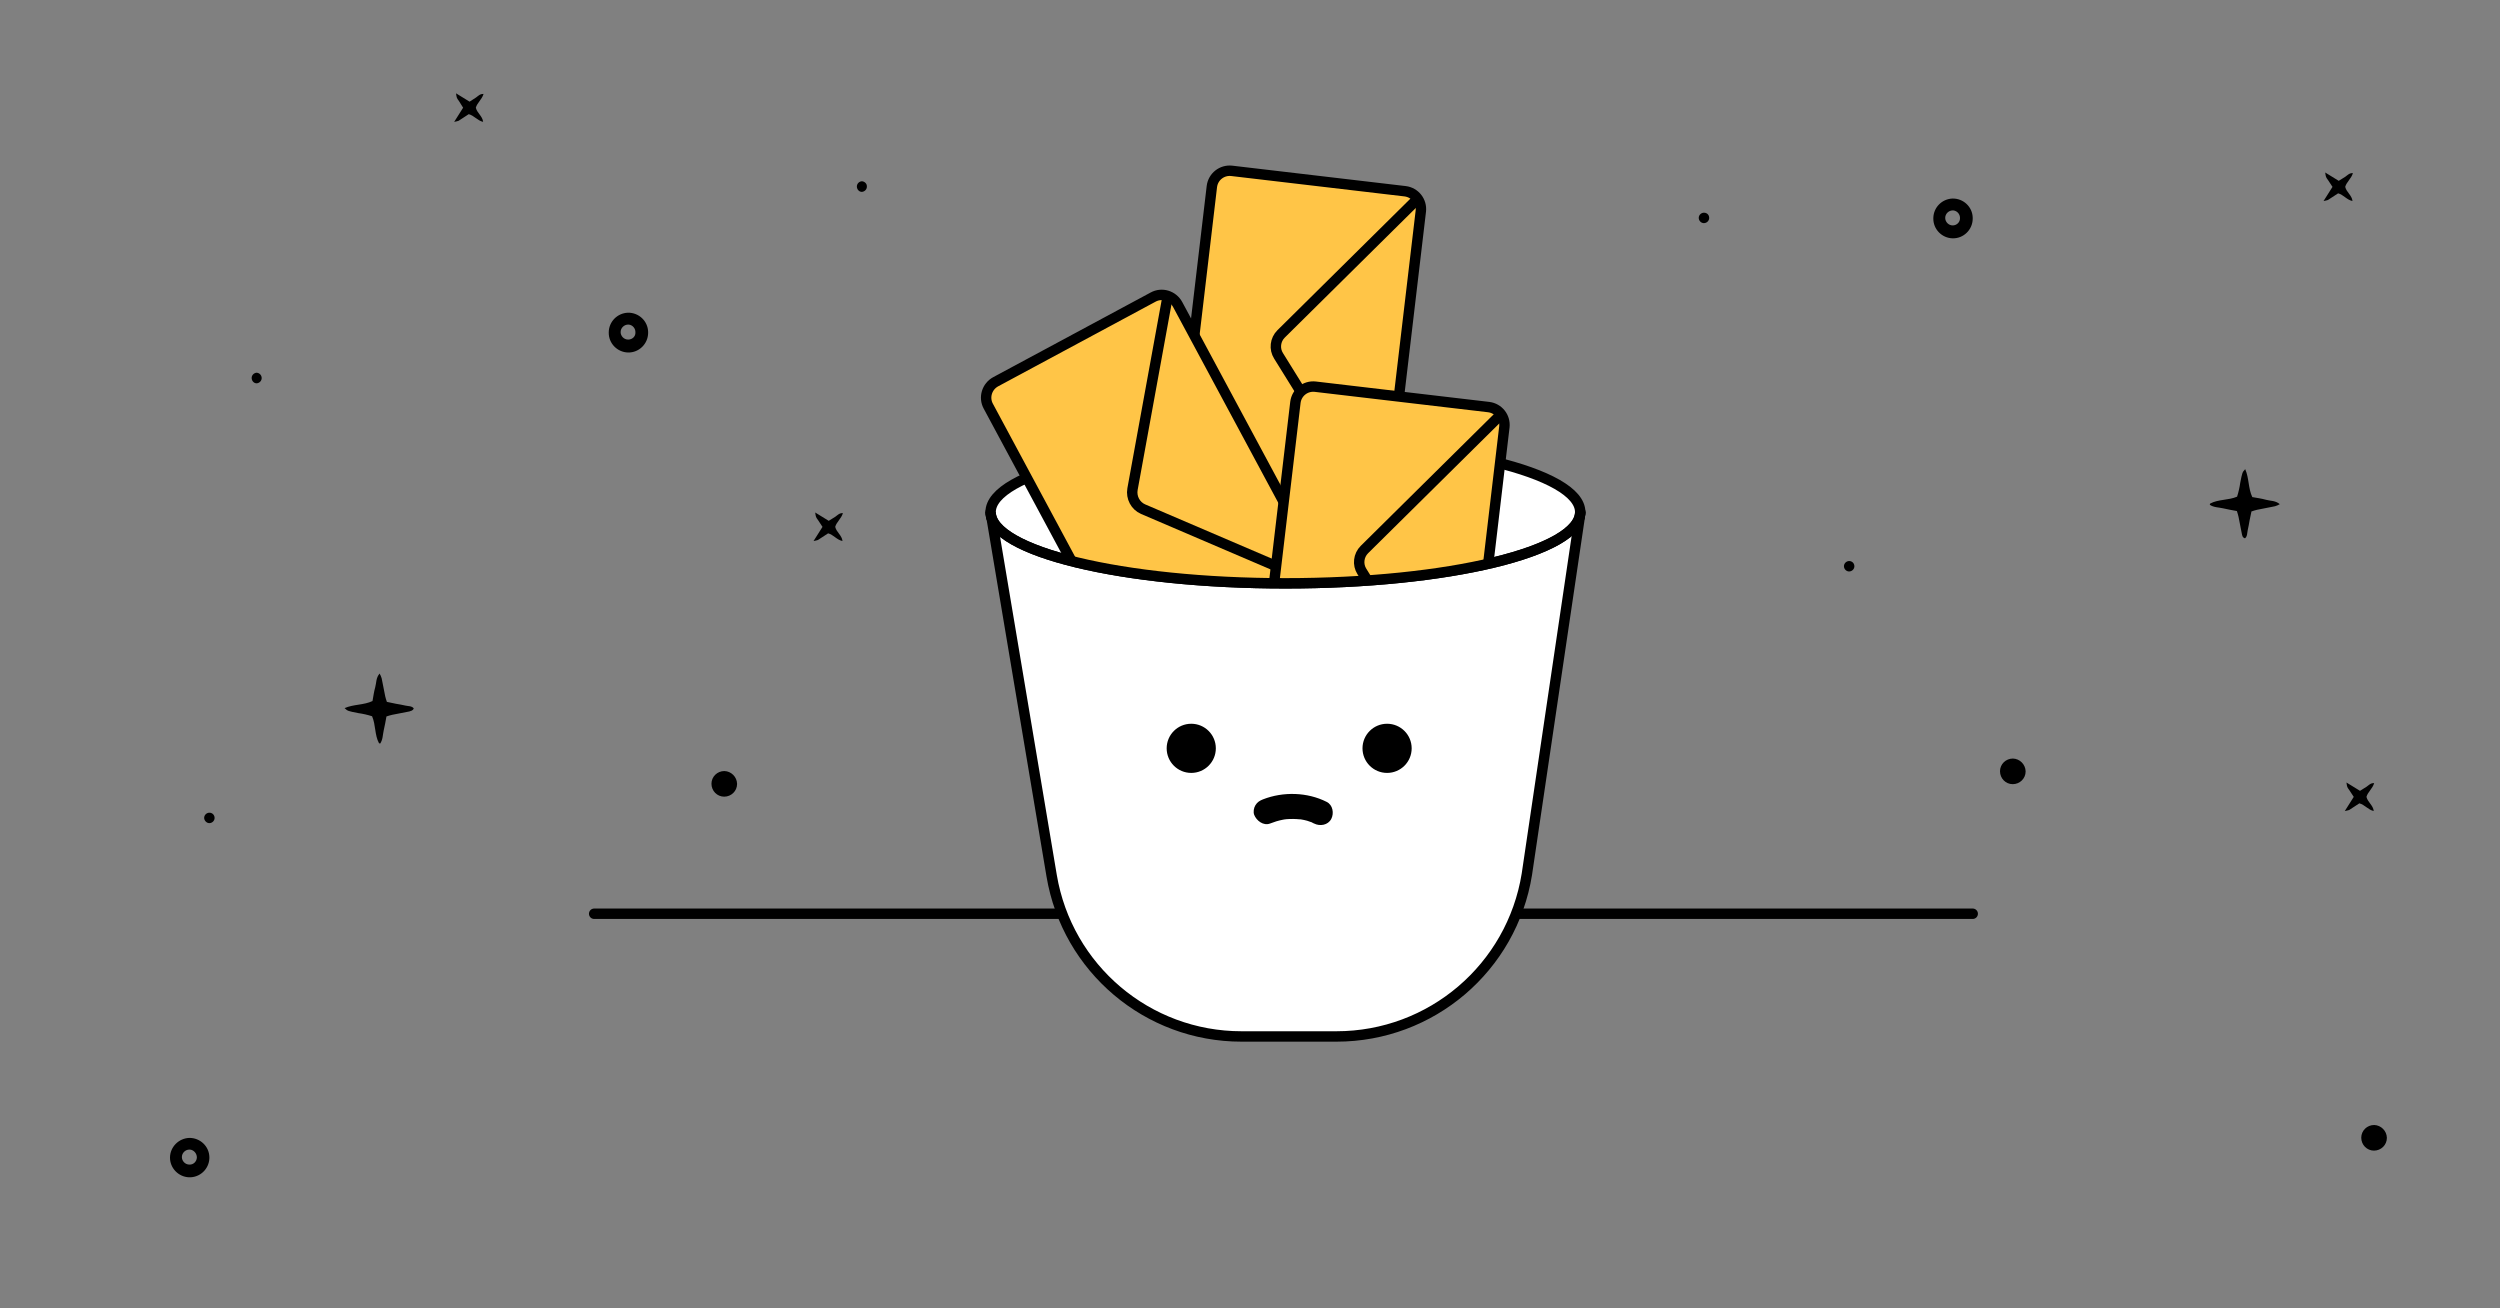 <?xml version="1.0" encoding="utf-8"?>
<!-- Generator: Adobe Illustrator 26.0.3, SVG Export Plug-In . SVG Version: 6.00 Build 0)  -->
<svg version="1.1" xmlns="http://www.w3.org/2000/svg" xmlns:xlink="http://www.w3.org/1999/xlink" x="0px" y="0px"
	 viewBox="0 0 1200 628" style="enable-background:new 0 0 1200 628;" xml:space="preserve">
<rect x="0" y="0" width="1200" height="628" fill="#808080" stroke="none"/>
<style type="text/css">
	.st0{fill:#FFFFFF;stroke:#000000;stroke-width:5;stroke-linecap:round;stroke-linejoin:round;stroke-miterlimit:10;}
	.st1{fill:#FFFFFF;stroke:#000000;stroke-width:5;stroke-miterlimit:10;}
	.st2{clip-path:url(#SVGID_00000142862185483767879640000007465105795943367571_);}
	.st3{fill:#FFC547;stroke:#000000;stroke-width:5;stroke-miterlimit:10;}
	.st4{fill:none;stroke:#000000;stroke-width:5;stroke-miterlimit:10;}
</style>
<g id="fondo">
</g>
<g id="Capa_1">
	<g>
		<line class="st0" x1="509.7" y1="438.6" x2="285.2" y2="438.6"/>
		<line class="st0" x1="946.9" y1="438.6" x2="722.4" y2="438.6"/>
	</g>
	<path d="M198.6,340c-1-1.2-2.6-1-3.9-1.3c-1.5-0.4-3.2-0.6-4.7-0.9l-4.3-0.9c-0.3-0.9-0.6-1.8-0.8-2.7l-1.7-8.6
		c-0.2-0.8-0.6-1.6-1-2.3c-1.8,2.1-1.5,4.5-2.1,6.6s-0.9,4.4-1.3,6.6c-4.2,2-9.1,1.5-13.4,3.4c1.5,1.4,1.5,1.4,6.6,2.4
		c2.2,0.3,4.4,0.8,6.6,1.5c1.8,4.2,1.2,9,3.3,12.9c0,0.1,0.2,0.1,0.6,0.2c1.3-1.9,1.2-4.2,1.7-6.4c0.5-2.1,0.9-4.4,1.3-6.6
		c0.9-0.3,1.9-0.6,2.8-0.8l8.2-1.6C197.2,341.2,198.2,341.2,198.6,340z"/>
	<path d="M301.4,150.1L301.4,150.1c-5.1,0.2-9.1,4.3-9.2,9.3c0,0.1,0,0.2,0,0.2c-0.1,5.2,4.1,9.5,9.3,9.6c5.2,0.1,9.5-4.1,9.6-9.3
		v-0.6C311,154.2,306.7,150,301.4,150.1z M301.5,163c-2,0-3.6-1.7-3.6-3.6c0-2,1.7-3.6,3.6-3.6h0.3c1.9,0.2,3.3,1.9,3.2,3.8
		C305.1,161.5,303.5,163,301.5,163z"/>
	<path d="M937.2,95.3L937.2,95.3c-5.1,0.2-9.1,4.3-9.2,9.3c0,0.1,0,0.2,0,0.2c-0.1,5.2,4.1,9.5,9.3,9.6c5.2,0.1,9.5-4.1,9.6-9.3
		v-0.6C946.8,99.3,942.4,95.2,937.2,95.3z M937.3,108.2c-2,0-3.6-1.7-3.6-3.6c0-2,1.7-3.6,3.6-3.6h0.3c1.9,0.2,3.3,1.9,3.2,3.8
		C940.8,106.7,939.2,108.2,937.3,108.2z"/>
	<path d="M90.8,546.2c-5,0.2-9.1,4.3-9.2,9.3c-0.1,5.1,4,9.4,9.1,9.6c5.2,0.2,9.6-3.9,9.8-9.1v-0.6C100.4,550.2,96,546.1,90.8,546.2
		z M90.9,559c-2,0-3.6-1.7-3.6-3.6c0-2,1.7-3.6,3.6-3.6h0.3c1.9,0.2,3.3,1.9,3.3,3.8C94.4,557.6,92.8,559.1,90.9,559z"/>
	<path d="M394.8,252.9l-4.3,6.8c0.7-0.1,1.4-0.3,2.1-0.5l4.9-3.2c2.6,0.7,4.1,3.1,6.9,3.7c-0.3-2.8-2.9-4.2-3.5-6.8
		c0.6-2.3,2.9-3.9,3.7-6.6c-1.7-0.1-2.6,1-3.6,1.7l-3.2,2l-6.5-4c0.3,2.2,0.3,2.2,1.4,3.7L394.8,252.9L394.8,252.9z"/>
	<path d="M1119.6,89.7l-4.3,6.8c0.7-0.1,1.4-0.3,2.1-0.5l4.9-3.2c2.6,0.7,4.1,3.1,6.9,3.7c-0.3-2.8-2.9-4.2-3.5-6.8
		c0.6-2.3,2.9-3.9,3.7-6.6c-1.7-0.1-2.6,1-3.6,1.7l-3.2,2l-6.5-4c0.3,2.2,0.3,2.2,1.4,3.7L1119.6,89.7L1119.6,89.7z"/>
	<path d="M1129.8,382.5l-4.3,6.8c0.7-0.1,1.4-0.3,2.1-0.5l4.9-3.2c2.6,0.7,4.2,3.1,6.9,3.7c-0.3-2.8-2.9-4.2-3.5-6.8
		c0.6-2.3,2.9-3.9,3.7-6.6c-1.7-0.1-2.6,1-3.6,1.7l-3.2,2l-6.5-4c0.3,2.2,0.3,2.2,1.4,3.7L1129.8,382.5L1129.8,382.5z"/>
	<path d="M1077.6,258.4c1.2-1,1-2.6,1.3-3.9c0.4-1.5,0.6-3.2,0.9-4.7l0.9-4.3c0.9-0.3,1.8-0.6,2.7-0.8l8.6-1.7
		c0.8-0.2,1.6-0.6,2.3-1c-2.1-1.8-4.5-1.5-6.6-2.1c-2.1-0.6-4.4-0.9-6.6-1.3c-2-4.2-1.5-9.1-3.4-13.4c-1.4,1.5-1.4,1.5-2.4,6.6
		c-0.3,2.2-0.8,4.4-1.5,6.6c-4.2,1.8-9,1.2-12.9,3.3c-0.1,0-0.1,0.2-0.2,0.6c1.9,1.3,4.2,1.2,6.4,1.7c2.1,0.5,4.4,0.9,6.6,1.3
		c0.3,0.9,0.6,1.9,0.8,2.8c0.6,2.7,1,5.5,1.6,8.2C1076.3,257,1076.3,258,1077.6,258.4L1077.6,258.4z"/>
	<path d="M222.3,51.7l-4.3,6.8c0.7-0.1,1.4-0.3,2.1-0.5l4.9-3.2c2.6,0.7,4.2,3.1,6.9,3.7c-0.3-2.8-2.9-4.2-3.5-6.8
		c0.6-2.3,2.9-3.9,3.7-6.6c-1.7-0.1-2.6,1-3.6,1.7l-3.1,2l-6.5-4c0.3,2.2,0.3,2.2,1.4,3.7L222.3,51.7L222.3,51.7z"/>
	<path d="M413.7,87c-1.4,0.1-2.5,1.3-2.4,2.7c0.1,1.3,1.1,2.4,2.4,2.4c1.4-0.1,2.5-1.3,2.4-2.7C416.1,88.1,415,87.1,413.7,87z"/>
	<path d="M123.2,178.9c-1.4,0.1-2.5,1.3-2.4,2.7c0.1,1.3,1.1,2.4,2.4,2.4c1.4-0.1,2.5-1.3,2.4-2.7C125.5,180,124.5,179,123.2,178.9z
		"/>
	<path d="M966.2,364.1c-3.4,0-6.2,2.7-6.2,6.1c0,3.4,2.7,6.2,6.1,6.2c3.4,0,6.2-2.7,6.2-6.1c0,0,0,0,0,0v-0.1
		C972.2,366.9,969.5,364.2,966.2,364.1z"/>
	<path d="M1139.6,540c-3.4,0-6.2,2.7-6.2,6.1c0,3.4,2.7,6.2,6.1,6.2c3.4,0,6.2-2.7,6.2-6.1c0,0,0,0,0,0v-0.1
		C1145.6,542.8,1142.9,540.1,1139.6,540L1139.6,540z"/>
	<path d="M347.7,370.1c-3.4,0-6.2,2.7-6.2,6.1c0,3.4,2.7,6.2,6.1,6.2c3.4,0,6.2-2.7,6.2-6.1c0,0,0,0,0,0v-0.1
		C353.7,372.9,351,370.2,347.7,370.1L347.7,370.1z"/>
	<path d="M818.1,102.1c-1.4-0.1-2.6,1-2.7,2.3c-0.1,1.4,1,2.6,2.3,2.7c1.4,0.1,2.6-1,2.7-2.3l0,0
		C820.5,103.3,819.5,102.2,818.1,102.1z"/>
	<path d="M100.7,390.1c-1.4-0.1-2.6,1-2.7,2.3s1,2.6,2.3,2.7c1.4,0.1,2.6-1,2.7-2.3l0,0C103.1,391.4,102.1,390.2,100.7,390.1z"/>
	<path d="M887.8,269.3c-1.4-0.1-2.6,1-2.7,2.3c-0.1,1.4,1,2.6,2.3,2.7c1.4,0.1,2.6-1,2.7-2.3l0,0
		C890.2,270.6,889.2,269.4,887.8,269.3z"/>
	<g>
		<path class="st0" d="M475.5,245.8l29.3,174.6c7.5,44.5,46,77.1,91.1,77.1h45.6c45.5,0,84.2-33,91.4-77.9l25.7-173.7H475.5z"/>
		<ellipse class="st1" cx="617" cy="245.8" rx="141.5" ry="34.2"/>
		<circle cx="571.8" cy="359.2" r="11.8"/>
		<circle cx="665.8" cy="359.2" r="11.8"/>
		<g>
			<g>
				<path d="M609.6,395.3c2-0.8,4-1.4,6-1.8c0.1,0,1.5-0.3,1.6-0.3c-0.9,0.1-1.1,0.1-0.4,0.1c0.3,0,0.5-0.1,0.8-0.1
					c1.1-0.1,2.2-0.1,3.2-0.1c1.1,0,2.2,0.1,3.2,0.2c0.7,0.1,0.5,0.1-0.4-0.1c0.3,0,0.5,0.1,0.8,0.1c0.5,0.1,1,0.2,1.6,0.3
					c1,0.2,2,0.5,3,0.9c0.1,0,1.5,0.5,1.5,0.6c-0.8-0.4-1-0.4-0.4-0.1c0.2,0.1,0.5,0.2,0.7,0.3c2.8,1.4,6.6,0.8,8.2-2.2
					c1.4-2.7,0.8-6.7-2.2-8.2c-9.3-4.7-20.9-5-30.6-1.2c-1.5,0.6-2.7,1.3-3.6,2.8c-0.8,1.3-1.1,3.2-0.6,4.6
					C603.1,393.9,606.4,396.5,609.6,395.3L609.6,395.3z"/>
			</g>
		</g>
		<g>
			<defs>
				<path id="SVGID_1_" d="M741.4,229.5c10.9,4.8,17.1,10.4,17.1,16.3c0,18.9-63.4,34.2-141.5,34.2s-141.5-15.3-141.5-34.2
					c0-4.1,3-8.1,8.6-11.7l-46.3-46.4l21-67.6l116.8-57.7l136.9,22.2L750,202.7L741.4,229.5z"/>
			</defs>
			<clipPath id="SVGID_00000168106048977995170930000014359794524035459003_">
				<use xlink:href="#SVGID_1_"  style="overflow:visible;"/>
			</clipPath>
			<g style="clip-path:url(#SVGID_00000168106048977995170930000014359794524035459003_);">
				<path class="st3" d="M564.9,231.8l16.8-142.3c0.6-4.7,4.8-8,9.5-7.5l83.3,9.8c4.7,0.6,8,4.8,7.5,9.5l-16.8,142.3
					c-0.6,4.7-4.8,8-9.5,7.5l-83.3-9.8C567.7,240.7,564.4,236.5,564.9,231.8z"/>
				<path class="st4" d="M680.4,95.5l-65.5,64.8c-2.8,2.8-3.3,7.2-1.2,10.5l48.6,78.3"/>
			</g>
			<g style="clip-path:url(#SVGID_00000168106048977995170930000014359794524035459003_);">
				<path class="st3" d="M543.7,324l-69.3-129c-2.3-4.2-0.7-9.5,3.6-11.8l75.5-40.6c4.2-2.3,9.5-0.7,11.8,3.6l69.3,129
					c2.3,4.2,0.7,9.5-3.6,11.8l-75.5,40.6C551.3,329.8,546,328.3,543.7,324z"/>
				<path class="st4" d="M560.5,142.1l-16.9,92.7c-0.7,4,1.4,8,5.1,9.6l86.6,37.1"/>
			</g>
			<g style="clip-path:url(#SVGID_00000168106048977995170930000014359794524035459003_);">
				<path class="st3" d="M605,335.4l16.8-142.3c0.6-4.7,4.8-8,9.5-7.5l83.3,9.8c4.7,0.6,8,4.8,7.5,9.5l-16.8,142.3
					c-0.6,4.7-4.8,8-9.5,7.5l-83.3-9.8C607.7,344.3,604.4,340,605,335.4z"/>
				<path class="st4" d="M720.4,199l-65.5,64.8c-2.8,2.8-3.3,7.2-1.2,10.5l48.6,78.3"/>
			</g>
		</g>
		<path class="st4" d="M758.5,245.8c0,18.9-63.4,34.2-141.5,34.2s-141.5-15.3-141.5-34.2"/>
	</g>
</g>
</svg>
